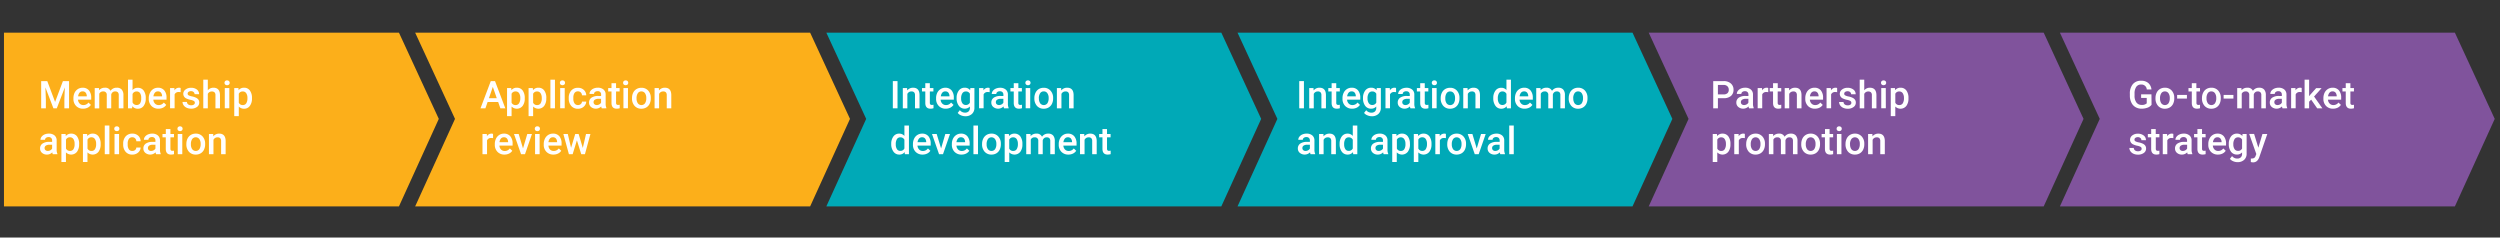 <svg id="Layer_1" data-name="Layer 1" xmlns="http://www.w3.org/2000/svg" viewBox="0 0 1600 152"><rect x="0" y="0" width="1600" height="152" fill="#333333" stroke="none"/><defs><style>.cls-1{fill:#fcaf1a;}.cls-2{fill:#00a9b7;}.cls-3{fill:#80539c;}.cls-4{fill:#fff;}</style></defs><polygon class="cls-1" points="518.49 132.09 265.7 132.09 291.2 76.09 265.7 20.91 518.49 20.91 543.99 76.09 518.49 132.09"/><polygon class="cls-2" points="781.65 132.09 528.86 132.09 554.36 76.09 528.86 20.91 781.65 20.91 807.15 76.09 781.65 132.09"/><polygon class="cls-2" points="1044.81 132.09 792.02 132.09 817.52 76.09 792.02 20.91 1044.81 20.91 1070.31 76.09 1044.81 132.09"/><polygon class="cls-3" points="1307.97 132.09 1055.18 132.09 1080.68 76.09 1055.18 20.91 1307.97 20.91 1333.47 76.09 1307.97 132.09"/><polygon class="cls-3" points="1571.13 132.09 1318.34 132.09 1343.84 76.09 1318.34 20.91 1571.13 20.91 1596.63 76.09 1571.13 132.09"/><polygon class="cls-1" points="255.33 132.09 2.54 132.09 2.54 76.09 2.54 20.91 255.33 20.91 280.83 76.09 255.33 132.09"/><path class="cls-4" d="M30.26,51.91l5,13.34,5-13.34H44.2V69.32h-3V63.58l.3-7.67L36.35,69.32H34.18l-5.13-13.4.3,7.66v5.74h-3V51.91Z"/><path class="cls-4" d="M53.19,69.56a6,6,0,0,1-4.48-1.74A6.33,6.33,0,0,1,47,63.19v-.36a7.85,7.85,0,0,1,.74-3.46A5.73,5.73,0,0,1,49.84,57a5.61,5.61,0,0,1,3-.85,5.11,5.11,0,0,1,4.09,1.69,7.12,7.12,0,0,1,1.44,4.77v1.17H49.92A3.9,3.9,0,0,0,51,66.3a3.21,3.21,0,0,0,2.37.94,3.93,3.93,0,0,0,3.25-1.62l1.56,1.5a5.32,5.32,0,0,1-2.07,1.8A6.61,6.61,0,0,1,53.19,69.56Zm-.35-11.08a2.43,2.43,0,0,0-1.93.83A4.4,4.4,0,0,0,50,61.64h5.54v-.21a3.62,3.62,0,0,0-.78-2.21A2.41,2.41,0,0,0,52.84,58.48Z"/><path class="cls-4" d="M63.36,56.38l.08,1.35a4.67,4.67,0,0,1,3.73-1.59,3.58,3.58,0,0,1,3.55,2,4.61,4.61,0,0,1,4-2,4,4,0,0,1,3.19,1.19A5.27,5.27,0,0,1,79,60.82v8.5H76V60.9a2.55,2.55,0,0,0-.54-1.8,2.31,2.31,0,0,0-1.78-.58,2.4,2.4,0,0,0-1.62.54,2.74,2.74,0,0,0-.87,1.39v8.87H68.33V60.81A2.07,2.07,0,0,0,66,58.52,2.55,2.55,0,0,0,63.53,60v9.37H60.62V56.38Z"/><path class="cls-4" d="M93.28,63a7.72,7.72,0,0,1-1.35,4.79,4.37,4.37,0,0,1-3.7,1.79,4.21,4.21,0,0,1-3.53-1.64l-.15,1.4H81.92V51h2.91v6.67a4.19,4.19,0,0,1,3.38-1.49,4.44,4.44,0,0,1,3.72,1.76,7.9,7.9,0,0,1,1.35,4.91Zm-2.91-.25a5.43,5.43,0,0,0-.74-3.15,2.45,2.45,0,0,0-2.15-1.06,2.69,2.69,0,0,0-2.65,1.65V65.5a2.72,2.72,0,0,0,2.68,1.69,2.46,2.46,0,0,0,2.1-1,5.29,5.29,0,0,0,.76-3.07Z"/><path class="cls-4" d="M101.41,69.56a6,6,0,0,1-4.48-1.74,6.34,6.34,0,0,1-1.72-4.63v-.36A7.72,7.72,0,0,1,96,59.37,5.73,5.73,0,0,1,98.06,57a5.58,5.58,0,0,1,3-.85,5.09,5.09,0,0,1,4.08,1.69,7.12,7.12,0,0,1,1.44,4.77v1.17H98.14a3.9,3.9,0,0,0,1.07,2.53,3.2,3.2,0,0,0,2.36.94,4,4,0,0,0,3.26-1.62l1.56,1.5a5.32,5.32,0,0,1-2.07,1.8A6.61,6.61,0,0,1,101.41,69.56Zm-.35-11.08a2.43,2.43,0,0,0-1.93.83,4.4,4.4,0,0,0-.94,2.33h5.54v-.21a3.62,3.62,0,0,0-.78-2.21A2.43,2.43,0,0,0,101.06,58.48Z"/><path class="cls-4" d="M115.62,59a6.56,6.56,0,0,0-1.18-.1,2.66,2.66,0,0,0-2.69,1.53v8.85h-2.91V56.38h2.77l.08,1.45a3.28,3.28,0,0,1,2.91-1.69,2.73,2.73,0,0,1,1,.17Z"/><path class="cls-4" d="M124.7,65.8a1.3,1.3,0,0,0-.64-1.18,6.8,6.8,0,0,0-2.12-.72,10.89,10.89,0,0,1-2.47-.79,3.3,3.3,0,0,1-2.18-3,3.44,3.44,0,0,1,1.41-2.79,5.59,5.59,0,0,1,3.59-1.13A5.87,5.87,0,0,1,126,57.29a3.65,3.65,0,0,1,1.42,3h-2.9a1.79,1.79,0,0,0-.62-1.39,2.41,2.41,0,0,0-1.65-.56,2.6,2.6,0,0,0-1.56.44,1.41,1.41,0,0,0-.6,1.19,1.17,1.17,0,0,0,.56,1,7.9,7.9,0,0,0,2.27.74,10.53,10.53,0,0,1,2.68.9,3.85,3.85,0,0,1,1.45,1.25,3.2,3.2,0,0,1,.47,1.77,3.35,3.35,0,0,1-1.45,2.82,6.09,6.09,0,0,1-3.79,1.09,6.75,6.75,0,0,1-2.83-.58,4.6,4.6,0,0,1-1.93-1.58,3.68,3.68,0,0,1-.7-2.16h2.82a2,2,0,0,0,.78,1.58,3,3,0,0,0,1.9.56,2.88,2.88,0,0,0,1.75-.44A1.36,1.36,0,0,0,124.7,65.8Z"/><path class="cls-4" d="M133,57.79a4.55,4.55,0,0,1,3.6-1.65c2.76,0,4.15,1.58,4.19,4.73v8.45h-2.9V61a2.53,2.53,0,0,0-.58-1.89,2.37,2.37,0,0,0-1.7-.56A2.79,2.79,0,0,0,133,60.08v9.24h-2.9V51H133Z"/><path class="cls-4" d="M143.69,53a1.57,1.57,0,0,1,.42-1.11,1.62,1.62,0,0,1,1.21-.44,1.64,1.64,0,0,1,1.22.44A1.53,1.53,0,0,1,147,53a1.49,1.49,0,0,1-.43,1.1,1.64,1.64,0,0,1-1.22.43,1.61,1.61,0,0,1-1.21-.43A1.52,1.52,0,0,1,143.69,53Zm3.08,16.3h-2.91V56.38h2.91Z"/><path class="cls-4" d="M161.26,63a7.7,7.7,0,0,1-1.37,4.79,4.36,4.36,0,0,1-3.65,1.79,4.4,4.4,0,0,1-3.41-1.4v6.13h-2.91V56.38h2.68l.12,1.32a4.25,4.25,0,0,1,3.48-1.56,4.39,4.39,0,0,1,3.71,1.77,7.85,7.85,0,0,1,1.35,4.89Zm-2.9-.25a5.35,5.35,0,0,0-.77-3.07,2.5,2.5,0,0,0-2.2-1.14A2.68,2.68,0,0,0,152.83,60v5.74a2.7,2.7,0,0,0,2.58,1.51,2.51,2.51,0,0,0,2.17-1.12A6,6,0,0,0,158.36,62.73Z"/><path class="cls-4" d="M33.79,98.69a4.46,4.46,0,0,1-.34-1.2,4.51,4.51,0,0,1-3.39,1.44,4.57,4.57,0,0,1-3.18-1.11,3.56,3.56,0,0,1-1.23-2.75,3.66,3.66,0,0,1,1.53-3.17,7.45,7.45,0,0,1,4.4-1.11h1.78v-.85a2.26,2.26,0,0,0-.56-1.6,2.22,2.22,0,0,0-1.71-.61,2.58,2.58,0,0,0-1.63.5,1.54,1.54,0,0,0-.63,1.26H25.92a3.23,3.23,0,0,1,.71-2,4.66,4.66,0,0,1,1.92-1.45,6.74,6.74,0,0,1,2.7-.53,5.44,5.44,0,0,1,3.63,1.14,4.05,4.05,0,0,1,1.38,3.21V95.7a6.71,6.71,0,0,0,.49,2.79v.2ZM30.6,96.6a3.32,3.32,0,0,0,1.62-.42,2.86,2.86,0,0,0,1.14-1.12V92.62H31.79a4.3,4.3,0,0,0-2.42.56,1.82,1.82,0,0,0-.82,1.59,1.69,1.69,0,0,0,.56,1.33A2.12,2.12,0,0,0,30.6,96.6Z"/><path class="cls-4" d="M50.63,92.36a7.72,7.72,0,0,1-1.36,4.79,4.74,4.74,0,0,1-7.07.38v6.14H39.3V85.76H42l.12,1.31a4.27,4.27,0,0,1,3.47-1.55,4.44,4.44,0,0,1,3.72,1.76,8,8,0,0,1,1.34,4.9Zm-2.89-.25A5.46,5.46,0,0,0,47,89a2.53,2.53,0,0,0-2.21-1.13,2.68,2.68,0,0,0-2.56,1.47v5.74a2.71,2.71,0,0,0,2.59,1.5A2.5,2.5,0,0,0,47,95.5,5.89,5.89,0,0,0,47.74,92.11Z"/><path class="cls-4" d="M64.41,92.36a7.72,7.72,0,0,1-1.36,4.79,4.74,4.74,0,0,1-7.07.38v6.14h-2.9V85.76h2.68l.12,1.31a4.28,4.28,0,0,1,3.48-1.55,4.43,4.43,0,0,1,3.71,1.76,8,8,0,0,1,1.34,4.9Zm-2.89-.25A5.46,5.46,0,0,0,60.75,89a2.53,2.53,0,0,0-2.21-1.13A2.68,2.68,0,0,0,56,89.37v5.74a2.71,2.71,0,0,0,2.59,1.5,2.52,2.52,0,0,0,2.17-1.11A6,6,0,0,0,61.52,92.11Z"/><path class="cls-4" d="M70,98.69H67.05V80.33H70Z"/><path class="cls-4" d="M73.13,82.4a1.53,1.53,0,0,1,.42-1.11,1.9,1.9,0,0,1,2.43,0,1.5,1.5,0,0,1,.43,1.11A1.47,1.47,0,0,1,76,83.49a1.9,1.9,0,0,1-2.43,0A1.5,1.5,0,0,1,73.13,82.4Zm3.08,16.29H73.3V85.76h2.91Z"/><path class="cls-4" d="M84.68,96.61A2.64,2.64,0,0,0,86.49,96a2.14,2.14,0,0,0,.76-1.57H90a4.26,4.26,0,0,1-.75,2.26,5,5,0,0,1-1.91,1.65,5.69,5.69,0,0,1-2.61.61,5.48,5.48,0,0,1-4.3-1.76,7,7,0,0,1-1.59-4.85V92A6.83,6.83,0,0,1,80.4,87.3a5.47,5.47,0,0,1,4.31-1.78,5.3,5.3,0,0,1,3.76,1.35A4.8,4.8,0,0,1,90,90.4H87.25a2.67,2.67,0,0,0-.75-1.83,2.46,2.46,0,0,0-1.82-.72,2.55,2.55,0,0,0-2.17,1A5.25,5.25,0,0,0,81.73,92v.46a5.29,5.29,0,0,0,.76,3.14A2.56,2.56,0,0,0,84.68,96.61Z"/><path class="cls-4" d="M99.91,98.69a4.53,4.53,0,0,1-.33-1.2,4.9,4.9,0,0,1-6.58.33,3.56,3.56,0,0,1-1.23-2.75,3.64,3.64,0,0,1,1.54-3.17,7.41,7.41,0,0,1,4.39-1.11h1.78v-.85a2.26,2.26,0,0,0-.56-1.6,2.19,2.19,0,0,0-1.71-.61,2.55,2.55,0,0,0-1.62.5A1.52,1.52,0,0,0,95,89.49h-2.9a3.22,3.22,0,0,1,.7-2,4.66,4.66,0,0,1,1.92-1.45,6.75,6.75,0,0,1,2.71-.53A5.43,5.43,0,0,1,101,86.66a4.09,4.09,0,0,1,1.39,3.21V95.7a6.55,6.55,0,0,0,.49,2.79v.2ZM96.72,96.6a3.32,3.32,0,0,0,1.62-.42,2.74,2.74,0,0,0,1.14-1.12V92.62H97.92a4.32,4.32,0,0,0-2.43.56,1.83,1.83,0,0,0-.81,1.59,1.69,1.69,0,0,0,.55,1.33A2.12,2.12,0,0,0,96.72,96.6Z"/><path class="cls-4" d="M109.07,82.62v3.14h2.28v2.15h-2.28v7.22a1.63,1.63,0,0,0,.29,1.07,1.38,1.38,0,0,0,1,.33,4.42,4.42,0,0,0,1-.12v2.25a7.27,7.27,0,0,1-1.91.27q-3.35,0-3.35-3.69V87.91H104V85.76h2.12V82.62Z"/><path class="cls-4" d="M113.58,82.4a1.53,1.53,0,0,1,.42-1.11,1.9,1.9,0,0,1,2.43,0,1.5,1.5,0,0,1,.43,1.11,1.47,1.47,0,0,1-.43,1.09,1.9,1.9,0,0,1-2.43,0A1.5,1.5,0,0,1,113.58,82.4Zm3.08,16.29h-2.91V85.76h2.91Z"/><path class="cls-4" d="M119.28,92.11a7.68,7.68,0,0,1,.75-3.43,5.54,5.54,0,0,1,2.12-2.34,5.9,5.9,0,0,1,3.13-.82,5.64,5.64,0,0,1,4.25,1.69,6.66,6.66,0,0,1,1.76,4.47v.68a7.73,7.73,0,0,1-.73,3.42,5.42,5.42,0,0,1-2.11,2.33,6,6,0,0,1-3.16.82,5.64,5.64,0,0,1-4.38-1.82,7,7,0,0,1-1.64-4.86Zm2.9.25a5.19,5.19,0,0,0,.83,3.12,2.88,2.88,0,0,0,4.58,0,5.75,5.75,0,0,0,.82-3.36,5.15,5.15,0,0,0-.84-3.11A2.84,2.84,0,0,0,123,89,5.63,5.63,0,0,0,122.18,92.36Z"/><path class="cls-4" d="M136.45,85.76l.09,1.49a4.65,4.65,0,0,1,3.76-1.73q4,0,4.11,4.63v8.54h-2.9V90.31a2.69,2.69,0,0,0-.53-1.82,2.27,2.27,0,0,0-1.74-.59,2.8,2.8,0,0,0-2.62,1.59v9.2h-2.9V85.76Z"/><path class="cls-4" d="M318.82,65.26h-6.74l-1.41,4.06h-3.15l6.58-17.41h2.71l6.59,17.41h-3.16Zm-5.89-2.43h5l-2.52-7.22Z"/><path class="cls-4" d="M335.84,63a7.7,7.7,0,0,1-1.36,4.79,4.74,4.74,0,0,1-7.07.39v6.13h-2.9V56.38h2.68l.12,1.32a4.25,4.25,0,0,1,3.47-1.56,4.42,4.42,0,0,1,3.72,1.77,7.92,7.92,0,0,1,1.34,4.89ZM333,62.73a5.43,5.43,0,0,0-.77-3.07A2.51,2.51,0,0,0,330,58.52,2.68,2.68,0,0,0,327.41,60v5.74A2.72,2.72,0,0,0,330,67.24a2.53,2.53,0,0,0,2.17-1.12A6,6,0,0,0,333,62.73Z"/><path class="cls-4" d="M349.62,63a7.7,7.7,0,0,1-1.36,4.79,4.72,4.72,0,0,1-7.06.39v6.13h-2.91V56.38H341l.12,1.32a4.25,4.25,0,0,1,3.48-1.56,4.41,4.41,0,0,1,3.71,1.77,7.92,7.92,0,0,1,1.34,4.89Zm-2.89-.25a5.43,5.43,0,0,0-.77-3.07,2.51,2.51,0,0,0-2.21-1.14A2.66,2.66,0,0,0,341.2,60v5.74a2.69,2.69,0,0,0,2.58,1.51A2.53,2.53,0,0,0,346,66.12,6,6,0,0,0,346.73,62.73Z"/><path class="cls-4" d="M355.17,69.32h-2.91V51h2.91Z"/><path class="cls-4" d="M358.34,53a1.57,1.57,0,0,1,.42-1.11,1.9,1.9,0,0,1,2.43,0,1.53,1.53,0,0,1,.43,1.11,1.49,1.49,0,0,1-.43,1.1,1.93,1.93,0,0,1-2.43,0A1.52,1.52,0,0,1,358.34,53Zm3.08,16.3h-2.9V56.38h2.9Z"/><path class="cls-4" d="M369.89,67.24a2.6,2.6,0,0,0,1.81-.64,2.13,2.13,0,0,0,.76-1.56h2.74a4.26,4.26,0,0,1-.75,2.25A5,5,0,0,1,372.54,69a5.82,5.82,0,0,1-2.61.61,5.51,5.51,0,0,1-4.3-1.76A7,7,0,0,1,364,63v-.3a6.81,6.81,0,0,1,1.58-4.73,5.46,5.46,0,0,1,4.3-1.78,5.3,5.3,0,0,1,3.76,1.35A4.81,4.81,0,0,1,375.2,61h-2.74a2.67,2.67,0,0,0-.75-1.83,2.45,2.45,0,0,0-1.82-.71,2.55,2.55,0,0,0-2.17,1,5.21,5.21,0,0,0-.78,3.1v.47a5.25,5.25,0,0,0,.76,3.13A2.56,2.56,0,0,0,369.89,67.24Z"/><path class="cls-4" d="M385.12,69.32a4.62,4.62,0,0,1-.33-1.21,4.88,4.88,0,0,1-6.58.33A3.54,3.54,0,0,1,377,65.7a3.7,3.7,0,0,1,1.54-3.18,7.42,7.42,0,0,1,4.39-1.1h1.78v-.85a2,2,0,0,0-2.27-2.21,2.54,2.54,0,0,0-1.62.49,1.52,1.52,0,0,0-.64,1.26h-2.9a3.22,3.22,0,0,1,.7-2,4.75,4.75,0,0,1,1.92-1.45,6.75,6.75,0,0,1,2.71-.53,5.44,5.44,0,0,1,3.62,1.15,4.09,4.09,0,0,1,1.39,3.21v5.83a6.54,6.54,0,0,0,.49,2.78v.21Zm-3.19-2.09a3.29,3.29,0,0,0,1.62-.42,2.76,2.76,0,0,0,1.14-1.13V63.24h-1.56a4.23,4.23,0,0,0-2.43.57,1.81,1.81,0,0,0-.81,1.59,1.7,1.7,0,0,0,.55,1.33A2.16,2.16,0,0,0,381.93,67.23Z"/><path class="cls-4" d="M394.28,53.24v3.14h2.28v2.16h-2.28v7.21a1.59,1.59,0,0,0,.29,1.07,1.38,1.38,0,0,0,1.05.33,4.42,4.42,0,0,0,1-.12v2.25a7.3,7.3,0,0,1-1.91.28c-2.23,0-3.35-1.24-3.35-3.7V58.54h-2.12V56.38h2.12V53.24Z"/><path class="cls-4" d="M398.79,53a1.57,1.57,0,0,1,.42-1.11,1.9,1.9,0,0,1,2.43,0,1.53,1.53,0,0,1,.43,1.11,1.49,1.49,0,0,1-.43,1.1,1.93,1.93,0,0,1-2.43,0A1.52,1.52,0,0,1,398.79,53Zm3.08,16.3H399V56.38h2.91Z"/><path class="cls-4" d="M404.49,62.73a7.61,7.61,0,0,1,.75-3.42A5.51,5.51,0,0,1,407.36,57a6,6,0,0,1,3.13-.82,5.68,5.68,0,0,1,4.25,1.69,6.66,6.66,0,0,1,1.76,4.47V63a7.67,7.67,0,0,1-.73,3.42,5.42,5.42,0,0,1-2.11,2.33,6,6,0,0,1-3.16.83,5.61,5.61,0,0,1-4.38-1.83,7,7,0,0,1-1.64-4.86Zm2.9.25a5.24,5.24,0,0,0,.83,3.13,2.87,2.87,0,0,0,4.58,0,5.73,5.73,0,0,0,.82-3.36,5.17,5.17,0,0,0-.84-3.11,2.71,2.71,0,0,0-2.29-1.14,2.67,2.67,0,0,0-2.26,1.12A5.65,5.65,0,0,0,407.39,63Z"/><path class="cls-4" d="M421.66,56.38l.09,1.5a4.63,4.63,0,0,1,3.76-1.74c2.7,0,4.07,1.55,4.11,4.63v8.55h-2.9V60.94a2.72,2.72,0,0,0-.53-1.83,2.27,2.27,0,0,0-1.74-.59,2.81,2.81,0,0,0-2.62,1.59v9.21h-2.9V56.38Z"/><path class="cls-4" d="M315.57,88.41a7.66,7.66,0,0,0-1.19-.09,2.65,2.65,0,0,0-2.68,1.53v8.84h-2.91V85.76h2.77l.08,1.45a3.26,3.26,0,0,1,2.91-1.69,2.73,2.73,0,0,1,1,.17Z"/><path class="cls-4" d="M322.87,98.93a6,6,0,0,1-4.47-1.74,6.28,6.28,0,0,1-1.72-4.63V92.2a7.75,7.75,0,0,1,.75-3.46,5.74,5.74,0,0,1,2.09-2.37,5.55,5.55,0,0,1,3-.85,5.06,5.06,0,0,1,4.08,1.69A7.12,7.12,0,0,1,328.06,92v1.17h-8.45a3.88,3.88,0,0,0,1.07,2.53,3.2,3.2,0,0,0,2.36.93A3.92,3.92,0,0,0,326.29,95l1.57,1.49a5.13,5.13,0,0,1-2.08,1.8A6.42,6.42,0,0,1,322.87,98.93Zm-.34-11.08a2.46,2.46,0,0,0-1.94.84,4.28,4.28,0,0,0-.93,2.33h5.53V90.8a3.47,3.47,0,0,0-.78-2.2A2.4,2.4,0,0,0,322.53,87.85Z"/><path class="cls-4" d="M334.72,95l2.74-9.25h3L336,98.69h-2.52l-4.52-12.93h3Z"/><path class="cls-4" d="M342.27,82.4a1.5,1.5,0,0,1,.43-1.11,1.56,1.56,0,0,1,1.21-.44,1.6,1.6,0,0,1,1.22.44,1.5,1.5,0,0,1,.43,1.11,1.47,1.47,0,0,1-.43,1.09,1.6,1.6,0,0,1-1.22.44,1.56,1.56,0,0,1-1.21-.44A1.47,1.47,0,0,1,342.27,82.4Zm3.09,16.29h-2.91V85.76h2.91Z"/><path class="cls-4" d="M354.21,98.93a6,6,0,0,1-4.47-1.74A6.28,6.28,0,0,1,348,92.56V92.2a7.75,7.75,0,0,1,.75-3.46,5.76,5.76,0,0,1,2.1-2.37,5.5,5.5,0,0,1,3-.85A5.06,5.06,0,0,1,358,87.21,7.12,7.12,0,0,1,359.4,92v1.17H351A3.88,3.88,0,0,0,352,95.68a3.22,3.22,0,0,0,2.36.93A3.92,3.92,0,0,0,357.63,95l1.57,1.49a5.13,5.13,0,0,1-2.08,1.8A6.42,6.42,0,0,1,354.21,98.93Zm-.34-11.08a2.44,2.44,0,0,0-1.93.84A4.29,4.29,0,0,0,351,91h5.53V90.8a3.47,3.47,0,0,0-.78-2.2A2.4,2.4,0,0,0,353.87,87.85Z"/><path class="cls-4" d="M373,94.69l2.05-8.93h2.83l-3.52,12.93H372l-2.78-8.88-2.72,8.88H364.1l-3.54-12.93h2.83l2.09,8.83,2.66-8.83h2.19Z"/><path class="cls-4" d="M574.41,69.32h-3V51.91h3Z"/><path class="cls-4" d="M580.54,56.38l.08,1.5a4.66,4.66,0,0,1,3.77-1.74c2.69,0,4.06,1.55,4.11,4.63v8.55h-2.9V60.94a2.72,2.72,0,0,0-.53-1.83,2.27,2.27,0,0,0-1.74-.59,2.79,2.79,0,0,0-2.62,1.59v9.21H577.8V56.38Z"/><path class="cls-4" d="M595.1,53.24v3.14h2.28v2.16H595.1v7.21a1.59,1.59,0,0,0,.29,1.07,1.38,1.38,0,0,0,1.05.33,4.42,4.42,0,0,0,1-.12v2.25a7.24,7.24,0,0,1-1.91.28c-2.23,0-3.34-1.24-3.34-3.7V58.54h-2.13V56.38h2.13V53.24Z"/><path class="cls-4" d="M605.3,69.56a6,6,0,0,1-4.48-1.74,6.34,6.34,0,0,1-1.72-4.63v-.36a7.72,7.72,0,0,1,.75-3.46A5.73,5.73,0,0,1,602,57a5.58,5.58,0,0,1,3-.85A5.09,5.09,0,0,1,609,57.83a7.12,7.12,0,0,1,1.44,4.77v1.17H602a3.9,3.9,0,0,0,1.07,2.53,3.2,3.2,0,0,0,2.36.94,3.92,3.92,0,0,0,3.25-1.62l1.57,1.5a5.32,5.32,0,0,1-2.07,1.8A6.61,6.61,0,0,1,605.3,69.56ZM605,58.48a2.43,2.43,0,0,0-1.93.83,4.4,4.4,0,0,0-.94,2.33h5.54v-.21a3.62,3.62,0,0,0-.78-2.21A2.43,2.43,0,0,0,605,58.48Z"/><path class="cls-4" d="M612.23,62.75a7.54,7.54,0,0,1,1.42-4.81,4.52,4.52,0,0,1,3.75-1.8,4.25,4.25,0,0,1,3.48,1.55l.13-1.31h2.62V68.92a5.23,5.23,0,0,1-1.58,4,6,6,0,0,1-4.27,1.47,6.94,6.94,0,0,1-2.78-.59,5,5,0,0,1-2.07-1.55l1.38-1.75a4.15,4.15,0,0,0,3.3,1.59,3.22,3.22,0,0,0,2.28-.78,3,3,0,0,0,.84-2.3v-.87a4.29,4.29,0,0,1-3.35,1.4,4.55,4.55,0,0,1-3.71-1.81A7.81,7.81,0,0,1,612.23,62.75Zm2.89.26a5.19,5.19,0,0,0,.8,3.06,2.54,2.54,0,0,0,2.2,1.12,2.8,2.8,0,0,0,2.61-1.51V60a2.75,2.75,0,0,0-2.58-1.47,2.56,2.56,0,0,0-2.23,1.14A5.83,5.83,0,0,0,615.12,63Z"/><path class="cls-4" d="M633.39,59a6.67,6.67,0,0,0-1.19-.1,2.67,2.67,0,0,0-2.69,1.53v8.85h-2.9V56.38h2.77l.07,1.45a3.29,3.29,0,0,1,2.92-1.69,2.77,2.77,0,0,1,1,.17Z"/><path class="cls-4" d="M642.59,69.32a4.26,4.26,0,0,1-.33-1.21,4.88,4.88,0,0,1-6.58.33,3.54,3.54,0,0,1-1.23-2.74A3.67,3.67,0,0,1,636,62.52a7.39,7.39,0,0,1,4.39-1.1h1.78v-.85A2.29,2.29,0,0,0,641.6,59a2.25,2.25,0,0,0-1.71-.6,2.59,2.59,0,0,0-1.63.49,1.54,1.54,0,0,0-.63,1.26h-2.9a3.22,3.22,0,0,1,.7-2,4.75,4.75,0,0,1,1.92-1.45,6.75,6.75,0,0,1,2.71-.53,5.44,5.44,0,0,1,3.62,1.15,4.05,4.05,0,0,1,1.38,3.21v5.83a6.69,6.69,0,0,0,.49,2.78v.21Zm-3.19-2.09a3.32,3.32,0,0,0,1.62-.42,2.88,2.88,0,0,0,1.14-1.13V63.24h-1.57a4.22,4.22,0,0,0-2.42.57,1.82,1.82,0,0,0-.82,1.59,1.71,1.71,0,0,0,.56,1.33A2.16,2.16,0,0,0,639.4,67.23Z"/><path class="cls-4" d="M651.75,53.24v3.14H654v2.16h-2.28v7.21a1.54,1.54,0,0,0,.29,1.07,1.35,1.35,0,0,0,1.05.33,4.42,4.42,0,0,0,1-.12v2.25a7.3,7.3,0,0,1-1.91.28c-2.23,0-3.35-1.24-3.35-3.7V58.54h-2.13V56.38h2.13V53.24Z"/><path class="cls-4" d="M656.25,53a1.53,1.53,0,0,1,.43-1.11,1.6,1.6,0,0,1,1.21-.44,1.64,1.64,0,0,1,1.22.44,1.53,1.53,0,0,1,.43,1.11,1.49,1.49,0,0,1-.43,1.1,1.64,1.64,0,0,1-1.22.43,1.6,1.6,0,0,1-1.21-.43A1.49,1.49,0,0,1,656.25,53Zm3.09,16.3h-2.91V56.38h2.91Z"/><path class="cls-4" d="M662,62.73a7.61,7.61,0,0,1,.76-3.42A5.55,5.55,0,0,1,664.82,57a6,6,0,0,1,3.14-.82,5.64,5.64,0,0,1,4.24,1.69A6.62,6.62,0,0,1,674,62.3V63a7.68,7.68,0,0,1-.74,3.42,5.46,5.46,0,0,1-2.1,2.33,6,6,0,0,1-3.16.83,5.58,5.58,0,0,1-4.38-1.83A7,7,0,0,1,662,62.87Zm2.91.25a5.24,5.24,0,0,0,.82,3.13,2.88,2.88,0,0,0,4.59,0,5.8,5.8,0,0,0,.82-3.36,5.1,5.1,0,0,0-.85-3.11A2.68,2.68,0,0,0,668,58.48a2.66,2.66,0,0,0-2.26,1.12A5.65,5.65,0,0,0,664.86,63Z"/><path class="cls-4" d="M679.13,56.38l.08,1.5A4.66,4.66,0,0,1,683,56.14c2.69,0,4.06,1.55,4.11,4.63v8.55h-2.9V60.94a2.72,2.72,0,0,0-.53-1.83,2.27,2.27,0,0,0-1.74-.59,2.8,2.8,0,0,0-2.62,1.59v9.21h-2.91V56.38Z"/><path class="cls-4" d="M570.39,92.13a7.67,7.67,0,0,1,1.39-4.8,4.43,4.43,0,0,1,3.72-1.81A4.2,4.2,0,0,1,578.82,87V80.33h2.9V98.69h-2.63L579,97.35a4.27,4.27,0,0,1-3.48,1.58,4.4,4.4,0,0,1-3.67-1.83A7.93,7.93,0,0,1,570.39,92.13Zm2.91.25a5.35,5.35,0,0,0,.76,3.08,2.44,2.44,0,0,0,2.15,1.11A2.75,2.75,0,0,0,578.82,95V89.45a2.7,2.7,0,0,0-2.58-1.55A2.48,2.48,0,0,0,574.06,89,6,6,0,0,0,573.3,92.38Z"/><path class="cls-4" d="M590.45,98.93A6,6,0,0,1,586,97.19a6.31,6.31,0,0,1-1.71-4.63V92.2a7.75,7.75,0,0,1,.75-3.46,5.67,5.67,0,0,1,2.09-2.37,5.53,5.53,0,0,1,3-.85,5.06,5.06,0,0,1,4.08,1.69A7.12,7.12,0,0,1,595.64,92v1.17h-8.45a3.83,3.83,0,0,0,1.07,2.53,3.2,3.2,0,0,0,2.36.93A3.92,3.92,0,0,0,593.87,95l1.57,1.49a5.13,5.13,0,0,1-2.08,1.8A6.42,6.42,0,0,1,590.45,98.93Zm-.35-11.08a2.45,2.45,0,0,0-1.93.84,4.36,4.36,0,0,0-.94,2.33h5.54V90.8a3.47,3.47,0,0,0-.78-2.2A2.41,2.41,0,0,0,590.1,87.85Z"/><path class="cls-4" d="M602.3,95,605,85.76h3l-4.48,12.93H601l-4.52-12.93h3Z"/><path class="cls-4" d="M615.38,98.93a6,6,0,0,1-4.47-1.74,6.32,6.32,0,0,1-1.72-4.63V92.2a7.75,7.75,0,0,1,.75-3.46,5.76,5.76,0,0,1,2.1-2.37,5.5,5.5,0,0,1,3-.85,5.06,5.06,0,0,1,4.08,1.69A7.12,7.12,0,0,1,620.57,92v1.17h-8.45a3.93,3.93,0,0,0,1.07,2.53,3.22,3.22,0,0,0,2.36.93A3.91,3.91,0,0,0,618.8,95l1.57,1.49a5.16,5.16,0,0,1-2.07,1.8A6.49,6.49,0,0,1,615.38,98.93ZM615,87.85a2.44,2.44,0,0,0-1.93.84,4.36,4.36,0,0,0-.94,2.33h5.53V90.8a3.52,3.52,0,0,0-.77-2.2A2.44,2.44,0,0,0,615,87.85Z"/><path class="cls-4" d="M625.92,98.69H623V80.33h2.91Z"/><path class="cls-4" d="M628.53,92.11a7.55,7.55,0,0,1,.76-3.43,5.52,5.52,0,0,1,2.11-2.34,5.92,5.92,0,0,1,3.13-.82,5.61,5.61,0,0,1,4.25,1.69,6.62,6.62,0,0,1,1.77,4.47v.68a7.74,7.74,0,0,1-.74,3.42,5.46,5.46,0,0,1-2.1,2.33,6,6,0,0,1-3.16.82,5.61,5.61,0,0,1-4.38-1.82,7,7,0,0,1-1.65-4.86Zm2.91.25a5.19,5.19,0,0,0,.82,3.12,2.89,2.89,0,0,0,4.59,0,5.82,5.82,0,0,0,.82-3.36,5.15,5.15,0,0,0-.85-3.11,2.84,2.84,0,0,0-4.55,0A5.71,5.71,0,0,0,631.44,92.36Z"/><path class="cls-4" d="M654.34,92.36A7.72,7.72,0,0,1,653,97.15a4.74,4.74,0,0,1-7.07.38v6.14H643V85.76h2.68l.12,1.31a4.27,4.27,0,0,1,3.47-1.55A4.44,4.44,0,0,1,653,87.28a8,8,0,0,1,1.34,4.9Zm-2.89-.25a5.46,5.46,0,0,0-.77-3.08,2.53,2.53,0,0,0-2.21-1.13,2.68,2.68,0,0,0-2.56,1.47v5.74a2.71,2.71,0,0,0,2.59,1.5,2.52,2.52,0,0,0,2.17-1.11A6,6,0,0,0,651.45,92.11Z"/><path class="cls-4" d="M659.53,85.76l.08,1.35a4.65,4.65,0,0,1,3.73-1.59,3.58,3.58,0,0,1,3.55,2,4.59,4.59,0,0,1,4-2A4,4,0,0,1,674,86.7a5.18,5.18,0,0,1,1.07,3.49v8.5h-2.9V90.28a2.59,2.59,0,0,0-.54-1.81,2.36,2.36,0,0,0-1.78-.57,2.45,2.45,0,0,0-1.62.53,2.85,2.85,0,0,0-.88,1.39l0,8.87H664.5V90.18a2.07,2.07,0,0,0-2.33-2.28,2.54,2.54,0,0,0-2.47,1.42v9.37h-2.91V85.76Z"/><path class="cls-4" d="M683.79,98.93a6,6,0,0,1-4.47-1.74,6.28,6.28,0,0,1-1.72-4.63V92.2a7.75,7.75,0,0,1,.75-3.46,5.76,5.76,0,0,1,2.1-2.37,5.5,5.5,0,0,1,3-.85,5.06,5.06,0,0,1,4.08,1.69A7.12,7.12,0,0,1,689,92v1.17h-8.45a3.88,3.88,0,0,0,1.07,2.53,3.2,3.2,0,0,0,2.36.93A3.92,3.92,0,0,0,687.21,95l1.57,1.49a5.13,5.13,0,0,1-2.08,1.8A6.42,6.42,0,0,1,683.79,98.93Zm-.34-11.08a2.44,2.44,0,0,0-1.93.84,4.29,4.29,0,0,0-.94,2.33h5.53V90.8a3.47,3.47,0,0,0-.78-2.2A2.4,2.4,0,0,0,683.45,87.85Z"/><path class="cls-4" d="M693.93,85.76l.08,1.49a4.67,4.67,0,0,1,3.77-1.73q4,0,4.11,4.63v8.54H699V90.31a2.64,2.64,0,0,0-.53-1.82,2.24,2.24,0,0,0-1.74-.59,2.79,2.79,0,0,0-2.61,1.59v9.2h-2.91V85.76Z"/><path class="cls-4" d="M708.49,82.62v3.14h2.28v2.15h-2.28v7.22a1.63,1.63,0,0,0,.29,1.07,1.36,1.36,0,0,0,1.05.33,4.42,4.42,0,0,0,1-.12v2.25a7.27,7.27,0,0,1-1.91.27q-3.34,0-3.35-3.69V87.91h-2.12V85.76h2.12V82.62Z"/><path class="cls-4" d="M834.51,69.32h-3V51.91h3Z"/><path class="cls-4" d="M840.64,56.38l.09,1.5a4.63,4.63,0,0,1,3.76-1.74c2.69,0,4.06,1.55,4.11,4.63v8.55h-2.9V60.94a2.72,2.72,0,0,0-.53-1.83,2.27,2.27,0,0,0-1.74-.59,2.79,2.79,0,0,0-2.62,1.59v9.21H837.9V56.38Z"/><path class="cls-4" d="M855.2,53.24v3.14h2.28v2.16H855.2v7.21a1.59,1.59,0,0,0,.29,1.07,1.38,1.38,0,0,0,1,.33,4.42,4.42,0,0,0,1-.12v2.25a7.24,7.24,0,0,1-1.91.28c-2.23,0-3.34-1.24-3.34-3.7V58.54h-2.13V56.38h2.13V53.24Z"/><path class="cls-4" d="M865.4,69.56a6,6,0,0,1-4.48-1.74,6.34,6.34,0,0,1-1.72-4.63v-.36a7.72,7.72,0,0,1,.75-3.46,5.73,5.73,0,0,1,2.1-2.38,5.58,5.58,0,0,1,3-.85,5.09,5.09,0,0,1,4.08,1.69,7.12,7.12,0,0,1,1.44,4.77v1.17h-8.45a3.9,3.9,0,0,0,1.07,2.53,3.19,3.19,0,0,0,2.36.94,3.92,3.92,0,0,0,3.25-1.62l1.57,1.5a5.32,5.32,0,0,1-2.07,1.8A6.61,6.61,0,0,1,865.4,69.56Zm-.35-11.08a2.43,2.43,0,0,0-1.93.83,4.4,4.4,0,0,0-.94,2.33h5.53v-.21a3.56,3.56,0,0,0-.77-2.21A2.43,2.43,0,0,0,865.05,58.48Z"/><path class="cls-4" d="M872.33,62.75a7.54,7.54,0,0,1,1.42-4.81,4.52,4.52,0,0,1,3.75-1.8A4.25,4.25,0,0,1,881,57.69l.13-1.31h2.62V68.92a5.23,5.23,0,0,1-1.58,4,6,6,0,0,1-4.27,1.47,6.94,6.94,0,0,1-2.78-.59A5,5,0,0,1,873,72.27l1.38-1.75a4.15,4.15,0,0,0,3.3,1.59,3.22,3.22,0,0,0,2.28-.78,3,3,0,0,0,.84-2.3v-.87a4.29,4.29,0,0,1-3.35,1.4,4.55,4.55,0,0,1-3.71-1.81A7.81,7.81,0,0,1,872.33,62.75Zm2.89.26a5.19,5.19,0,0,0,.8,3.06,2.54,2.54,0,0,0,2.2,1.12,2.8,2.8,0,0,0,2.61-1.51V60a2.75,2.75,0,0,0-2.58-1.47A2.56,2.56,0,0,0,876,59.66,5.83,5.83,0,0,0,875.22,63Z"/><path class="cls-4" d="M893.49,59a6.67,6.67,0,0,0-1.19-.1,2.67,2.67,0,0,0-2.69,1.53v8.85h-2.9V56.38h2.77l.07,1.45a3.29,3.29,0,0,1,2.92-1.69,2.77,2.77,0,0,1,1,.17Z"/><path class="cls-4" d="M902.69,69.32a4.26,4.26,0,0,1-.33-1.21,4.88,4.88,0,0,1-6.58.33,3.54,3.54,0,0,1-1.23-2.74,3.67,3.67,0,0,1,1.54-3.18,7.39,7.39,0,0,1,4.39-1.1h1.78v-.85A2.29,2.29,0,0,0,901.7,59a2.25,2.25,0,0,0-1.71-.6,2.59,2.59,0,0,0-1.63.49,1.54,1.54,0,0,0-.63,1.26h-2.9a3.22,3.22,0,0,1,.7-2,4.75,4.75,0,0,1,1.92-1.45,6.75,6.75,0,0,1,2.71-.53,5.44,5.44,0,0,1,3.62,1.15,4.09,4.09,0,0,1,1.39,3.21v5.83a6.54,6.54,0,0,0,.49,2.78v.21Zm-3.19-2.09a3.32,3.32,0,0,0,1.62-.42,2.88,2.88,0,0,0,1.14-1.13V63.24h-1.57a4.22,4.22,0,0,0-2.42.57,1.81,1.81,0,0,0-.81,1.59,1.7,1.7,0,0,0,.55,1.33A2.16,2.16,0,0,0,899.5,67.23Z"/><path class="cls-4" d="M911.85,53.24v3.14h2.28v2.16h-2.28v7.21a1.54,1.54,0,0,0,.29,1.07,1.35,1.35,0,0,0,1.05.33,4.42,4.42,0,0,0,1-.12v2.25a7.3,7.3,0,0,1-1.91.28c-2.23,0-3.35-1.24-3.35-3.7V58.54h-2.13V56.38h2.13V53.24Z"/><path class="cls-4" d="M916.35,53a1.53,1.53,0,0,1,.43-1.11,1.6,1.6,0,0,1,1.21-.44,1.64,1.64,0,0,1,1.22.44,1.53,1.53,0,0,1,.43,1.11,1.49,1.49,0,0,1-.43,1.1,1.64,1.64,0,0,1-1.22.43,1.6,1.6,0,0,1-1.21-.43A1.49,1.49,0,0,1,916.35,53Zm3.09,16.3h-2.91V56.38h2.91Z"/><path class="cls-4" d="M922.05,62.73a7.61,7.61,0,0,1,.76-3.42A5.49,5.49,0,0,1,924.92,57a6,6,0,0,1,3.13-.82,5.65,5.65,0,0,1,4.25,1.69,6.62,6.62,0,0,1,1.77,4.47V63a7.68,7.68,0,0,1-.74,3.42,5.46,5.46,0,0,1-2.1,2.33,6,6,0,0,1-3.16.83,5.58,5.58,0,0,1-4.38-1.83,7,7,0,0,1-1.65-4.86ZM925,63a5.24,5.24,0,0,0,.82,3.13,2.88,2.88,0,0,0,4.59,0,5.8,5.8,0,0,0,.82-3.36,5.1,5.1,0,0,0-.85-3.11,2.69,2.69,0,0,0-2.29-1.14,2.65,2.65,0,0,0-2.25,1.12A5.65,5.65,0,0,0,925,63Z"/><path class="cls-4" d="M939.23,56.38l.09,1.5a4.63,4.63,0,0,1,3.76-1.74c2.69,0,4.06,1.55,4.11,4.63v8.55h-2.9V60.94a2.72,2.72,0,0,0-.53-1.83,2.27,2.27,0,0,0-1.74-.59,2.79,2.79,0,0,0-2.62,1.59v9.21h-2.91V56.38Z"/><path class="cls-4" d="M955.7,62.75A7.62,7.62,0,0,1,957.09,58a4.43,4.43,0,0,1,3.72-1.82,4.22,4.22,0,0,1,3.32,1.44V51H967V69.32H964.4L964.26,68a4.29,4.29,0,0,1-3.48,1.58,4.4,4.4,0,0,1-3.67-1.83A8,8,0,0,1,955.7,62.75Zm2.91.26a5.32,5.32,0,0,0,.76,3.07,2.44,2.44,0,0,0,2.15,1.11,2.75,2.75,0,0,0,2.61-1.59V60.08a2.71,2.71,0,0,0-2.58-1.56,2.5,2.5,0,0,0-2.18,1.12A6,6,0,0,0,958.61,63Z"/><path class="cls-4" d="M975.76,69.56a6,6,0,0,1-4.48-1.74,6.33,6.33,0,0,1-1.71-4.63v-.36a7.85,7.85,0,0,1,.74-3.46,5.73,5.73,0,0,1,2.1-2.38,5.61,5.61,0,0,1,3-.85,5.09,5.09,0,0,1,4.09,1.69A7.12,7.12,0,0,1,981,62.6v1.17H972.5a3.81,3.81,0,0,0,1.07,2.53,3.17,3.17,0,0,0,2.36.94,3.93,3.93,0,0,0,3.25-1.62l1.56,1.5a5.25,5.25,0,0,1-2.07,1.8A6.61,6.61,0,0,1,975.76,69.56Zm-.35-11.08a2.44,2.44,0,0,0-1.93.83,4.4,4.4,0,0,0-.94,2.33h5.54v-.21a3.62,3.62,0,0,0-.78-2.21A2.41,2.41,0,0,0,975.41,58.48Z"/><path class="cls-4" d="M985.93,56.38l.08,1.35a4.67,4.67,0,0,1,3.73-1.59,3.58,3.58,0,0,1,3.55,2,4.61,4.61,0,0,1,4-2,4,4,0,0,1,3.19,1.19,5.21,5.21,0,0,1,1.07,3.49v8.5h-2.91V60.9a2.6,2.6,0,0,0-.53-1.8,2.35,2.35,0,0,0-1.79-.58,2.4,2.4,0,0,0-1.62.54,2.74,2.74,0,0,0-.87,1.39v8.87H990.9V60.81a2.07,2.07,0,0,0-2.33-2.29A2.55,2.55,0,0,0,986.1,60v9.37h-2.91V56.38Z"/><path class="cls-4" d="M1004,62.73a7.61,7.61,0,0,1,.75-3.42,5.51,5.51,0,0,1,2.12-2.35,6,6,0,0,1,3.13-.82,5.68,5.68,0,0,1,4.25,1.69A6.66,6.66,0,0,1,1016,62.3V63a7.67,7.67,0,0,1-.73,3.42,5.42,5.42,0,0,1-2.11,2.33,6,6,0,0,1-3.16.83,5.61,5.61,0,0,1-4.38-1.83,6.94,6.94,0,0,1-1.64-4.86Zm2.9.25a5.24,5.24,0,0,0,.83,3.13,2.87,2.87,0,0,0,4.58,0,5.73,5.73,0,0,0,.82-3.36,5.17,5.17,0,0,0-.84-3.11,2.71,2.71,0,0,0-2.29-1.14,2.67,2.67,0,0,0-2.26,1.12A5.65,5.65,0,0,0,1006.86,63Z"/><path class="cls-4" d="M838.76,98.69a5,5,0,0,1-.33-1.2,4.89,4.89,0,0,1-6.57.33,3.57,3.57,0,0,1-1.24-2.75,3.67,3.67,0,0,1,1.54-3.17,7.41,7.41,0,0,1,4.39-1.11h1.78v-.85a2.22,2.22,0,0,0-.56-1.6,2.19,2.19,0,0,0-1.71-.61,2.55,2.55,0,0,0-1.62.5,1.55,1.55,0,0,0-.64,1.26h-2.9a3.22,3.22,0,0,1,.7-2,4.73,4.73,0,0,1,1.92-1.45,6.75,6.75,0,0,1,2.71-.53,5.43,5.43,0,0,1,3.62,1.14,4.09,4.09,0,0,1,1.39,3.21V95.7a6.55,6.55,0,0,0,.49,2.79v.2Zm-3.19-2.09a3.26,3.26,0,0,0,1.62-.42,2.74,2.74,0,0,0,1.14-1.12V92.62h-1.56a4.32,4.32,0,0,0-2.43.56,1.83,1.83,0,0,0-.81,1.59,1.69,1.69,0,0,0,.55,1.33A2.13,2.13,0,0,0,835.57,96.6Z"/><path class="cls-4" d="M847,85.76l.08,1.49a4.67,4.67,0,0,1,3.77-1.73q4,0,4.11,4.63v8.54H852V90.31a2.64,2.64,0,0,0-.53-1.82,2.24,2.24,0,0,0-1.74-.59,2.81,2.81,0,0,0-2.62,1.59v9.2h-2.9V85.76Z"/><path class="cls-4" d="M857.35,92.13a7.67,7.67,0,0,1,1.39-4.8,4.43,4.43,0,0,1,3.72-1.81A4.22,4.22,0,0,1,865.78,87V80.33h2.9V98.69h-2.63l-.14-1.34a4.27,4.27,0,0,1-3.48,1.58,4.4,4.4,0,0,1-3.67-1.83A7.93,7.93,0,0,1,857.35,92.13Zm2.91.25a5.35,5.35,0,0,0,.76,3.08,2.44,2.44,0,0,0,2.15,1.11A2.75,2.75,0,0,0,865.78,95V89.45a2.72,2.72,0,0,0-2.58-1.55A2.48,2.48,0,0,0,861,89,6,6,0,0,0,860.26,92.38Z"/><path class="cls-4" d="M885.54,98.69a4.46,4.46,0,0,1-.34-1.2,4.51,4.51,0,0,1-3.39,1.44,4.57,4.57,0,0,1-3.18-1.11,3.56,3.56,0,0,1-1.23-2.75,3.66,3.66,0,0,1,1.53-3.17,7.45,7.45,0,0,1,4.4-1.11h1.78v-.85a2.22,2.22,0,0,0-.57-1.6,2.19,2.19,0,0,0-1.71-.61,2.55,2.55,0,0,0-1.62.5,1.54,1.54,0,0,0-.63,1.26h-2.91a3.23,3.23,0,0,1,.71-2,4.7,4.7,0,0,1,1.91-1.45,6.79,6.79,0,0,1,2.71-.53,5.42,5.42,0,0,1,3.62,1.14A4.06,4.06,0,0,1,888,89.87V95.7a6.55,6.55,0,0,0,.49,2.79v.2Zm-3.2-2.09a3.26,3.26,0,0,0,1.62-.42,2.82,2.82,0,0,0,1.15-1.12V92.62h-1.57a4.34,4.34,0,0,0-2.43.56,1.83,1.83,0,0,0-.81,1.59,1.69,1.69,0,0,0,.56,1.33A2.09,2.09,0,0,0,882.34,96.6Z"/><path class="cls-4" d="M902.38,92.36A7.78,7.78,0,0,1,901,97.15a4.74,4.74,0,0,1-7.07.38v6.14h-2.9V85.76h2.67l.12,1.31a4.3,4.3,0,0,1,3.48-1.55A4.41,4.41,0,0,1,901,87.28a7.9,7.9,0,0,1,1.35,4.9Zm-2.89-.25a5.38,5.38,0,0,0-.78-3.08,2.5,2.5,0,0,0-2.2-1.13A2.68,2.68,0,0,0,894,89.37v5.74a2.71,2.71,0,0,0,2.58,1.5,2.5,2.5,0,0,0,2.17-1.11A6,6,0,0,0,899.49,92.11Z"/><path class="cls-4" d="M916.16,92.36a7.72,7.72,0,0,1-1.36,4.79,4.74,4.74,0,0,1-7.07.38v6.14h-2.9V85.76h2.68l.12,1.31a4.27,4.27,0,0,1,3.47-1.55,4.44,4.44,0,0,1,3.72,1.76,8,8,0,0,1,1.34,4.9Zm-2.89-.25A5.46,5.46,0,0,0,912.5,89a2.53,2.53,0,0,0-2.21-1.13,2.68,2.68,0,0,0-2.56,1.47v5.74a2.71,2.71,0,0,0,2.59,1.5,2.5,2.5,0,0,0,2.16-1.11A5.89,5.89,0,0,0,913.27,92.11Z"/><path class="cls-4" d="M925.39,88.41a7.62,7.62,0,0,0-1.18-.09,2.66,2.66,0,0,0-2.69,1.53v8.84h-2.91V85.76h2.77l.08,1.45a3.26,3.26,0,0,1,2.91-1.69,2.73,2.73,0,0,1,1,.17Z"/><path class="cls-4" d="M926.25,92.11a7.68,7.68,0,0,1,.75-3.43,5.54,5.54,0,0,1,2.12-2.34,5.92,5.92,0,0,1,3.13-.82,5.64,5.64,0,0,1,4.25,1.69,6.61,6.61,0,0,1,1.76,4.47v.68a7.73,7.73,0,0,1-.73,3.42,5.42,5.42,0,0,1-2.11,2.33,6,6,0,0,1-3.16.82,5.64,5.64,0,0,1-4.38-1.82,7,7,0,0,1-1.64-4.86Zm2.9.25a5.19,5.19,0,0,0,.83,3.12,2.88,2.88,0,0,0,4.58,0,5.75,5.75,0,0,0,.82-3.36,5.15,5.15,0,0,0-.84-3.11A2.84,2.84,0,0,0,930,89,5.63,5.63,0,0,0,929.15,92.36Z"/><path class="cls-4" d="M945.11,95l2.74-9.25h3l-4.48,12.93h-2.53l-4.51-12.93h3Z"/><path class="cls-4" d="M960.21,98.69a4.46,4.46,0,0,1-.34-1.2,4.51,4.51,0,0,1-3.39,1.44,4.57,4.57,0,0,1-3.18-1.11,3.56,3.56,0,0,1-1.23-2.75,3.66,3.66,0,0,1,1.53-3.17,7.45,7.45,0,0,1,4.4-1.11h1.78v-.85a2.26,2.26,0,0,0-.56-1.6,2.22,2.22,0,0,0-1.71-.61,2.56,2.56,0,0,0-1.63.5,1.54,1.54,0,0,0-.63,1.26h-2.91a3.23,3.23,0,0,1,.71-2A4.66,4.66,0,0,1,955,86.05a6.74,6.74,0,0,1,2.7-.53,5.44,5.44,0,0,1,3.63,1.14,4.05,4.05,0,0,1,1.38,3.21V95.7a6.71,6.71,0,0,0,.49,2.79v.2ZM957,96.6a3.32,3.32,0,0,0,1.62-.42,2.86,2.86,0,0,0,1.14-1.12V92.62h-1.57a4.3,4.3,0,0,0-2.42.56,1.82,1.82,0,0,0-.82,1.59,1.69,1.69,0,0,0,.56,1.33A2.1,2.1,0,0,0,957,96.6Z"/><path class="cls-4" d="M968.81,98.69h-2.9V80.33h2.9Z"/><path class="cls-4" d="M1099.46,62.86v6.46h-3V51.91h6.66a6.76,6.76,0,0,1,4.63,1.52,5.14,5.14,0,0,1,1.71,4,5,5,0,0,1-1.68,4,7,7,0,0,1-4.7,1.42Zm0-2.44h3.64a3.57,3.57,0,0,0,2.46-.76,2.79,2.79,0,0,0,.85-2.19,3,3,0,0,0-.86-2.25,3.37,3.37,0,0,0-2.37-.87h-3.72Z"/><path class="cls-4" d="M1119.4,69.32a4.26,4.26,0,0,1-.33-1.21,4.88,4.88,0,0,1-6.58.33,3.54,3.54,0,0,1-1.23-2.74,3.67,3.67,0,0,1,1.54-3.18,7.39,7.39,0,0,1,4.39-1.1H1119v-.85a2.29,2.29,0,0,0-.56-1.61,2.25,2.25,0,0,0-1.71-.6,2.59,2.59,0,0,0-1.63.49,1.54,1.54,0,0,0-.63,1.26h-2.9a3.22,3.22,0,0,1,.7-2,4.75,4.75,0,0,1,1.92-1.45,6.75,6.75,0,0,1,2.71-.53,5.44,5.44,0,0,1,3.62,1.15,4.09,4.09,0,0,1,1.39,3.21v5.83a6.54,6.54,0,0,0,.49,2.78v.21Zm-3.19-2.09a3.32,3.32,0,0,0,1.62-.42,2.88,2.88,0,0,0,1.14-1.13V63.24h-1.57a4.22,4.22,0,0,0-2.42.57,1.81,1.81,0,0,0-.81,1.59,1.7,1.7,0,0,0,.55,1.33A2.16,2.16,0,0,0,1116.21,67.23Z"/><path class="cls-4" d="M1131.69,59a6.59,6.59,0,0,0-1.19-.1,2.65,2.65,0,0,0-2.68,1.53v8.85h-2.91V56.38h2.77l.08,1.45a3.28,3.28,0,0,1,2.91-1.69,2.73,2.73,0,0,1,1,.17Z"/><path class="cls-4" d="M1137.76,53.24v3.14H1140v2.16h-2.28v7.21a1.59,1.59,0,0,0,.29,1.07,1.38,1.38,0,0,0,1,.33,4.57,4.57,0,0,0,1-.12v2.25a7.37,7.37,0,0,1-1.92.28c-2.23,0-3.34-1.24-3.34-3.7V58.54h-2.13V56.38h2.13V53.24Z"/><path class="cls-4" d="M1145,56.38l.08,1.5a4.64,4.64,0,0,1,3.76-1.74c2.7,0,4.07,1.55,4.12,4.63v8.55H1150V60.94a2.72,2.72,0,0,0-.53-1.83,2.24,2.24,0,0,0-1.74-.59,2.81,2.81,0,0,0-2.62,1.59v9.21h-2.9V56.38Z"/><path class="cls-4" d="M1161.57,69.56a6,6,0,0,1-4.48-1.74,6.33,6.33,0,0,1-1.71-4.63v-.36a7.72,7.72,0,0,1,.75-3.46,5.55,5.55,0,0,1,5.11-3.23,5.09,5.09,0,0,1,4.08,1.69,7.12,7.12,0,0,1,1.44,4.77v1.17h-8.45a3.81,3.81,0,0,0,1.07,2.53,3.17,3.17,0,0,0,2.36.94,3.93,3.93,0,0,0,3.25-1.62l1.56,1.5a5.18,5.18,0,0,1-2.07,1.8A6.55,6.55,0,0,1,1161.57,69.56Zm-.35-11.08a2.44,2.44,0,0,0-1.93.83,4.32,4.32,0,0,0-.93,2.33h5.53v-.21a3.5,3.5,0,0,0-.78-2.21A2.41,2.41,0,0,0,1161.22,58.48Z"/><path class="cls-4" d="M1175.78,59a6.48,6.48,0,0,0-1.18-.1,2.66,2.66,0,0,0-2.69,1.53v8.85H1169V56.38h2.77l.07,1.45a3.28,3.28,0,0,1,2.92-1.69,2.71,2.71,0,0,1,1,.17Z"/><path class="cls-4" d="M1184.87,65.8a1.32,1.32,0,0,0-.64-1.18,7,7,0,0,0-2.12-.72,11,11,0,0,1-2.48-.79,3.29,3.29,0,0,1-2.17-3,3.44,3.44,0,0,1,1.41-2.79,5.56,5.56,0,0,1,3.58-1.13,5.83,5.83,0,0,1,3.75,1.15,3.66,3.66,0,0,1,1.43,3h-2.91a1.76,1.76,0,0,0-.62-1.39,2.37,2.37,0,0,0-1.65-.56,2.64,2.64,0,0,0-1.56.44,1.41,1.41,0,0,0-.6,1.19,1.2,1.2,0,0,0,.56,1,8,8,0,0,0,2.27.74,10.62,10.62,0,0,1,2.69.9,3.74,3.74,0,0,1,1.44,1.25,3.12,3.12,0,0,1,.47,1.77,3.37,3.37,0,0,1-1.44,2.82,6.13,6.13,0,0,1-3.79,1.09,6.68,6.68,0,0,1-2.83-.58,4.63,4.63,0,0,1-1.94-1.58,3.74,3.74,0,0,1-.69-2.16h2.82a2.05,2.05,0,0,0,.77,1.58,3,3,0,0,0,1.9.56,2.88,2.88,0,0,0,1.75-.44A1.35,1.35,0,0,0,1184.87,65.8Z"/><path class="cls-4" d="M1193.12,57.79a4.52,4.52,0,0,1,3.59-1.65q4.14,0,4.2,4.73v8.45H1198V61a2.53,2.53,0,0,0-.58-1.89,2.35,2.35,0,0,0-1.7-.56,2.79,2.79,0,0,0-2.6,1.56v9.24h-2.91V51h2.91Z"/><path class="cls-4" d="M1203.85,53a1.57,1.57,0,0,1,.42-1.11,1.91,1.91,0,0,1,2.44,0,1.57,1.57,0,0,1,.43,1.11,1.53,1.53,0,0,1-.43,1.1,1.95,1.95,0,0,1-2.44,0A1.52,1.52,0,0,1,1203.85,53Zm3.08,16.3H1204V56.38h2.9Z"/><path class="cls-4" d="M1221.42,63a7.7,7.7,0,0,1-1.36,4.79,4.74,4.74,0,0,1-7.07.39v6.13h-2.9V56.38h2.68l.12,1.32a4.25,4.25,0,0,1,3.48-1.56,4.41,4.41,0,0,1,3.71,1.77,7.92,7.92,0,0,1,1.34,4.89Zm-2.89-.25a5.43,5.43,0,0,0-.77-3.07,2.51,2.51,0,0,0-2.21-1.14A2.68,2.68,0,0,0,1213,60v5.74a2.72,2.72,0,0,0,2.59,1.51,2.53,2.53,0,0,0,2.17-1.12A6,6,0,0,0,1218.53,62.73Z"/><path class="cls-4" d="M1107.48,92.36a7.72,7.72,0,0,1-1.36,4.79,4.73,4.73,0,0,1-7.06.38v6.14h-2.91V85.76h2.68l.12,1.31a4.28,4.28,0,0,1,3.48-1.55,4.43,4.43,0,0,1,3.71,1.76,7.9,7.9,0,0,1,1.34,4.9Zm-2.89-.25a5.46,5.46,0,0,0-.77-3.08,2.52,2.52,0,0,0-2.21-1.13,2.66,2.66,0,0,0-2.55,1.47v5.74a2.69,2.69,0,0,0,2.58,1.5,2.51,2.51,0,0,0,2.17-1.11A6,6,0,0,0,1104.59,92.11Z"/><path class="cls-4" d="M1116.71,88.41a7.62,7.62,0,0,0-1.18-.09,2.66,2.66,0,0,0-2.69,1.53v8.84h-2.91V85.76h2.78l.07,1.45a3.26,3.26,0,0,1,2.92-1.69,2.71,2.71,0,0,1,1,.17Z"/><path class="cls-4" d="M1117.57,92.11a7.55,7.55,0,0,1,.76-3.43,5.52,5.52,0,0,1,2.11-2.34,5.92,5.92,0,0,1,3.13-.82,5.63,5.63,0,0,1,4.25,1.69,6.57,6.57,0,0,1,1.76,4.47l0,.68a7.74,7.74,0,0,1-.74,3.42,5.46,5.46,0,0,1-2.1,2.33,6,6,0,0,1-3.16.82,5.61,5.61,0,0,1-4.38-1.82,7,7,0,0,1-1.65-4.86Zm2.91.25a5.19,5.19,0,0,0,.82,3.12,2.89,2.89,0,0,0,4.59,0,5.83,5.83,0,0,0,.81-3.36,5.15,5.15,0,0,0-.84-3.11,2.84,2.84,0,0,0-4.55,0A5.71,5.71,0,0,0,1120.48,92.36Z"/><path class="cls-4" d="M1134.79,85.76l.08,1.35a4.65,4.65,0,0,1,3.73-1.59,3.58,3.58,0,0,1,3.55,2,4.59,4.59,0,0,1,4-2,4.06,4.06,0,0,1,3.18,1.18,5.18,5.18,0,0,1,1.07,3.49v8.5h-2.9V90.28a2.59,2.59,0,0,0-.54-1.81,2.36,2.36,0,0,0-1.78-.57,2.45,2.45,0,0,0-1.62.53,2.85,2.85,0,0,0-.88,1.39v8.87h-2.9V90.18a2.07,2.07,0,0,0-2.33-2.28,2.56,2.56,0,0,0-2.48,1.42v9.37h-2.9V85.76Z"/><path class="cls-4" d="M1152.81,92.11a7.68,7.68,0,0,1,.75-3.43,5.6,5.6,0,0,1,2.12-2.34,5.92,5.92,0,0,1,3.13-.82,5.63,5.63,0,0,1,4.25,1.69,6.57,6.57,0,0,1,1.76,4.47v.68a7.73,7.73,0,0,1-.73,3.42,5.46,5.46,0,0,1-2.1,2.33,6,6,0,0,1-3.17.82,5.64,5.64,0,0,1-4.38-1.82,7,7,0,0,1-1.64-4.86Zm2.9.25a5.19,5.19,0,0,0,.83,3.12,2.88,2.88,0,0,0,4.58,0,5.75,5.75,0,0,0,.82-3.36,5.15,5.15,0,0,0-.84-3.11,2.84,2.84,0,0,0-4.55,0A5.63,5.63,0,0,0,1155.71,92.36Z"/><path class="cls-4" d="M1170.93,82.62v3.14h2.28v2.15h-2.28v7.22a1.63,1.63,0,0,0,.29,1.07,1.38,1.38,0,0,0,1,.33,4.51,4.51,0,0,0,1-.12v2.25a7.34,7.34,0,0,1-1.92.27q-3.34,0-3.34-3.69V87.91h-2.13V85.76H1168V82.62Z"/><path class="cls-4" d="M1175.44,82.4a1.53,1.53,0,0,1,.42-1.11,1.9,1.9,0,0,1,2.43,0,1.5,1.5,0,0,1,.43,1.11,1.47,1.47,0,0,1-.43,1.09,1.9,1.9,0,0,1-2.43,0A1.5,1.5,0,0,1,1175.44,82.4Zm3.08,16.29h-2.9V85.76h2.9Z"/><path class="cls-4" d="M1181.14,92.11a7.68,7.68,0,0,1,.75-3.43,5.54,5.54,0,0,1,2.12-2.34,5.92,5.92,0,0,1,3.13-.82,5.64,5.64,0,0,1,4.25,1.69,6.61,6.61,0,0,1,1.76,4.47v.68a7.73,7.73,0,0,1-.73,3.42,5.46,5.46,0,0,1-2.1,2.33,6,6,0,0,1-3.17.82,5.64,5.64,0,0,1-4.38-1.82,7,7,0,0,1-1.64-4.86Zm2.9.25a5.19,5.19,0,0,0,.83,3.12,2.88,2.88,0,0,0,4.58,0,5.75,5.75,0,0,0,.82-3.36,5.15,5.15,0,0,0-.84-3.11,2.84,2.84,0,0,0-4.55,0A5.63,5.63,0,0,0,1184,92.36Z"/><path class="cls-4" d="M1198.32,85.76l.08,1.49a4.67,4.67,0,0,1,3.77-1.73q4,0,4.11,4.63v8.54h-2.91V90.31a2.64,2.64,0,0,0-.53-1.82,2.24,2.24,0,0,0-1.74-.59,2.81,2.81,0,0,0-2.62,1.59v9.2h-2.9V85.76Z"/><path class="cls-4" d="M1377,67.06a5.75,5.75,0,0,1-2.62,1.86,10.7,10.7,0,0,1-3.8.64,7.39,7.39,0,0,1-3.87-1,6.55,6.55,0,0,1-2.6-2.83,9.91,9.91,0,0,1-1-4.31V60.05a9.2,9.2,0,0,1,1.89-6.16,6.54,6.54,0,0,1,5.27-2.22,6.93,6.93,0,0,1,4.61,1.44,6.23,6.23,0,0,1,2.06,4.15h-3a3.33,3.33,0,0,0-3.64-3.15,3.55,3.55,0,0,0-3.09,1.47,7.43,7.43,0,0,0-1.1,4.29v1.34a7.09,7.09,0,0,0,1.19,4.37,3.94,3.94,0,0,0,3.31,1.56,4.38,4.38,0,0,0,3.3-1V62.68h-3.59V60.39h6.6Z"/><path class="cls-4" d="M1379.52,62.73a7.61,7.61,0,0,1,.75-3.42,5.51,5.51,0,0,1,2.12-2.35,6,6,0,0,1,3.13-.82,5.68,5.68,0,0,1,4.25,1.69,6.61,6.61,0,0,1,1.76,4.47V63a7.67,7.67,0,0,1-.73,3.42,5.42,5.42,0,0,1-2.11,2.33,6,6,0,0,1-3.16.83,5.61,5.61,0,0,1-4.38-1.83,7,7,0,0,1-1.64-4.86Zm2.9.25a5.24,5.24,0,0,0,.83,3.13,2.87,2.87,0,0,0,4.58,0,5.73,5.73,0,0,0,.82-3.36,5.17,5.17,0,0,0-.84-3.11,2.7,2.7,0,0,0-2.29-1.14,2.67,2.67,0,0,0-2.26,1.12A5.65,5.65,0,0,0,1382.42,63Z"/><path class="cls-4" d="M1399.63,63.09h-6.27V60.75h6.27Z"/><path class="cls-4" d="M1405.67,53.24v3.14H1408v2.16h-2.28v7.21a1.59,1.59,0,0,0,.29,1.07,1.38,1.38,0,0,0,1,.33,4.57,4.57,0,0,0,1-.12v2.25a7.37,7.37,0,0,1-1.92.28c-2.23,0-3.34-1.24-3.34-3.7V58.54h-2.13V56.38h2.13V53.24Z"/><path class="cls-4" d="M1409.27,62.73a7.61,7.61,0,0,1,.75-3.42,5.51,5.51,0,0,1,2.12-2.35,6,6,0,0,1,3.13-.82,5.68,5.68,0,0,1,4.25,1.69,6.61,6.61,0,0,1,1.76,4.47V63a7.67,7.67,0,0,1-.73,3.42,5.42,5.42,0,0,1-2.11,2.33,6,6,0,0,1-3.16.83,5.61,5.61,0,0,1-4.38-1.83,7,7,0,0,1-1.64-4.86Zm2.9.25a5.24,5.24,0,0,0,.83,3.13,2.87,2.87,0,0,0,4.58,0,5.73,5.73,0,0,0,.82-3.36,5.17,5.17,0,0,0-.84-3.11,2.7,2.7,0,0,0-2.29-1.14A2.67,2.67,0,0,0,1413,59.6,5.65,5.65,0,0,0,1412.17,63Z"/><path class="cls-4" d="M1429.39,63.09h-6.28V60.75h6.28Z"/><path class="cls-4" d="M1434.51,56.38l.09,1.35a4.65,4.65,0,0,1,3.73-1.59,3.58,3.58,0,0,1,3.55,2,4.59,4.59,0,0,1,4-2,4,4,0,0,1,3.19,1.19,5.21,5.21,0,0,1,1.07,3.49v8.5h-2.9V60.9a2.55,2.55,0,0,0-.54-1.8,2.32,2.32,0,0,0-1.78-.58,2.38,2.38,0,0,0-1.62.54,2.76,2.76,0,0,0-.88,1.39v8.87h-2.9V60.81a2.07,2.07,0,0,0-2.33-2.29,2.57,2.57,0,0,0-2.48,1.43v9.37h-2.9V56.38Z"/><path class="cls-4" d="M1460.81,69.32a4.26,4.26,0,0,1-.33-1.21,4.88,4.88,0,0,1-6.58.33,3.54,3.54,0,0,1-1.23-2.74,3.67,3.67,0,0,1,1.54-3.18,7.39,7.39,0,0,1,4.39-1.1h1.78v-.85a2.29,2.29,0,0,0-.56-1.61,2.25,2.25,0,0,0-1.71-.6,2.59,2.59,0,0,0-1.63.49,1.54,1.54,0,0,0-.63,1.26H1453a3.22,3.22,0,0,1,.7-2,4.75,4.75,0,0,1,1.92-1.45,6.75,6.75,0,0,1,2.71-.53,5.44,5.44,0,0,1,3.62,1.15,4.09,4.09,0,0,1,1.39,3.21v5.83a6.54,6.54,0,0,0,.49,2.78v.21Zm-3.19-2.09a3.32,3.32,0,0,0,1.62-.42,2.82,2.82,0,0,0,1.14-1.13V63.24h-1.57a4.22,4.22,0,0,0-2.42.57,1.81,1.81,0,0,0-.81,1.59,1.7,1.7,0,0,0,.55,1.33A2.16,2.16,0,0,0,1457.62,67.23Z"/><path class="cls-4" d="M1473.1,59a6.56,6.56,0,0,0-1.18-.1,2.66,2.66,0,0,0-2.69,1.53v8.85h-2.91V56.38h2.77l.08,1.45a3.28,3.28,0,0,1,2.91-1.69,2.73,2.73,0,0,1,1,.17Z"/><path class="cls-4" d="M1479.13,63.77l-1.29,1.33v4.22h-2.9V51h2.9V61.55l.91-1.14,3.58-4h3.49L1481,61.77l5.32,7.55H1483Z"/><path class="cls-4" d="M1493.17,69.56a6,6,0,0,1-4.48-1.74,6.33,6.33,0,0,1-1.71-4.63v-.36a7.85,7.85,0,0,1,.74-3.46,5.73,5.73,0,0,1,2.1-2.38,5.61,5.61,0,0,1,3-.85,5.11,5.11,0,0,1,4.09,1.69,7.12,7.12,0,0,1,1.44,4.77v1.17h-8.45A3.85,3.85,0,0,0,1491,66.3a3.21,3.21,0,0,0,2.37.94,3.93,3.93,0,0,0,3.25-1.62l1.56,1.5a5.32,5.32,0,0,1-2.07,1.8A6.61,6.61,0,0,1,1493.17,69.56Zm-.35-11.08a2.43,2.43,0,0,0-1.93.83,4.4,4.4,0,0,0-.94,2.33h5.54v-.21a3.62,3.62,0,0,0-.78-2.21A2.41,2.41,0,0,0,1492.82,58.48Z"/><path class="cls-4" d="M1504.25,53.24v3.14h2.28v2.16h-2.28v7.21a1.59,1.59,0,0,0,.29,1.07,1.38,1.38,0,0,0,1,.33,4.42,4.42,0,0,0,1-.12v2.25a7.3,7.3,0,0,1-1.91.28c-2.23,0-3.35-1.24-3.35-3.7V58.54h-2.12V56.38h2.12V53.24Z"/><path class="cls-4" d="M1370.65,95.18A1.32,1.32,0,0,0,1370,94a6.63,6.63,0,0,0-2.12-.72,11,11,0,0,1-2.48-.79,3.3,3.3,0,0,1-2.17-3,3.46,3.46,0,0,1,1.41-2.8,5.61,5.61,0,0,1,3.58-1.12,5.77,5.77,0,0,1,3.75,1.15,3.64,3.64,0,0,1,1.43,3h-2.91a1.78,1.78,0,0,0-.62-1.39,2.37,2.37,0,0,0-1.65-.55,2.57,2.57,0,0,0-1.56.44,1.39,1.39,0,0,0-.6,1.18,1.18,1.18,0,0,0,.56,1,7.63,7.63,0,0,0,2.27.75,11.08,11.08,0,0,1,2.69.89,3.82,3.82,0,0,1,1.44,1.25,3.16,3.16,0,0,1,.47,1.77,3.37,3.37,0,0,1-1.44,2.83,6.19,6.19,0,0,1-3.79,1.08,6.68,6.68,0,0,1-2.83-.57,4.63,4.63,0,0,1-1.94-1.58,3.74,3.74,0,0,1-.69-2.16h2.82a2.07,2.07,0,0,0,.77,1.58,3,3,0,0,0,1.9.56,3,3,0,0,0,1.75-.44A1.35,1.35,0,0,0,1370.65,95.18Z"/><path class="cls-4" d="M1379.67,82.62v3.14H1382v2.15h-2.29v7.22a1.57,1.57,0,0,0,.3,1.07,1.33,1.33,0,0,0,1,.33,4.51,4.51,0,0,0,1-.12v2.25a7.27,7.27,0,0,1-1.91.27c-2.24,0-3.35-1.23-3.35-3.69V87.91h-2.13V85.76h2.13V82.62Z"/><path class="cls-4" d="M1390.94,88.41a7.53,7.53,0,0,0-1.18-.09,2.66,2.66,0,0,0-2.69,1.53v8.84h-2.9V85.76h2.77l.07,1.45a3.26,3.26,0,0,1,2.92-1.69,2.77,2.77,0,0,1,1,.17Z"/><path class="cls-4" d="M1400.15,98.69a4.46,4.46,0,0,1-.34-1.2,4.51,4.51,0,0,1-3.39,1.44,4.57,4.57,0,0,1-3.18-1.11,3.56,3.56,0,0,1-1.23-2.75,3.66,3.66,0,0,1,1.53-3.17,7.45,7.45,0,0,1,4.4-1.11h1.78v-.85a2.26,2.26,0,0,0-.56-1.6,2.22,2.22,0,0,0-1.71-.61,2.58,2.58,0,0,0-1.63.5,1.54,1.54,0,0,0-.63,1.26h-2.91a3.23,3.23,0,0,1,.71-2,4.66,4.66,0,0,1,1.92-1.45,6.74,6.74,0,0,1,2.7-.53,5.44,5.44,0,0,1,3.63,1.14,4.05,4.05,0,0,1,1.38,3.21V95.7a6.71,6.71,0,0,0,.49,2.79v.2ZM1397,96.6a3.32,3.32,0,0,0,1.62-.42,2.86,2.86,0,0,0,1.14-1.12V92.62h-1.57a4.3,4.3,0,0,0-2.42.56,1.82,1.82,0,0,0-.82,1.59,1.69,1.69,0,0,0,.56,1.33A2.1,2.1,0,0,0,1397,96.6Z"/><path class="cls-4" d="M1409.3,82.62v3.14h2.29v2.15h-2.29v7.22a1.57,1.57,0,0,0,.3,1.07,1.33,1.33,0,0,0,1,.33,4.44,4.44,0,0,0,1-.12v2.25a7.27,7.27,0,0,1-1.91.27q-3.35,0-3.35-3.69V87.91h-2.13V85.76h2.13V82.62Z"/><path class="cls-4" d="M1419.5,98.93a6,6,0,0,1-4.48-1.74,6.31,6.31,0,0,1-1.71-4.63V92.2a7.75,7.75,0,0,1,.75-3.46,5.67,5.67,0,0,1,2.09-2.37,5.53,5.53,0,0,1,3-.85,5.06,5.06,0,0,1,4.08,1.69,7.12,7.12,0,0,1,1.44,4.77v1.17h-8.45a3.83,3.83,0,0,0,1.07,2.53,3.2,3.2,0,0,0,2.36.93,3.92,3.92,0,0,0,3.25-1.61l1.56,1.49a5,5,0,0,1-2.07,1.8A6.42,6.42,0,0,1,1419.5,98.93Zm-.35-11.08a2.45,2.45,0,0,0-1.93.84,4.28,4.28,0,0,0-.93,2.33h5.53V90.8a3.53,3.53,0,0,0-.78-2.2A2.41,2.41,0,0,0,1419.15,87.85Z"/><path class="cls-4" d="M1426.43,92.13a7.59,7.59,0,0,1,1.42-4.81,4.54,4.54,0,0,1,3.76-1.8,4.27,4.27,0,0,1,3.48,1.54l.13-1.3h2.62V98.3a5.18,5.18,0,0,1-1.59,4,6,6,0,0,1-4.27,1.47,6.78,6.78,0,0,1-2.78-.59,5,5,0,0,1-2.06-1.54l1.37-1.75a4.16,4.16,0,0,0,3.3,1.59,3.23,3.23,0,0,0,2.29-.78,3,3,0,0,0,.83-2.3v-.88a4.24,4.24,0,0,1-3.35,1.4,4.54,4.54,0,0,1-3.71-1.8A7.83,7.83,0,0,1,1426.43,92.13Zm2.9.25a5.23,5.23,0,0,0,.79,3.07,2.58,2.58,0,0,0,2.21,1.12,2.79,2.79,0,0,0,2.6-1.51V89.37a2.75,2.75,0,0,0-2.58-1.47,2.57,2.57,0,0,0-2.23,1.13A5.86,5.86,0,0,0,1429.33,92.38Z"/><path class="cls-4" d="M1445.34,94.53l2.63-8.77h3.1l-5.14,14.89q-1.18,3.27-4,3.27a5.39,5.39,0,0,1-1.4-.22v-2.26l.55,0a2.88,2.88,0,0,0,1.66-.4,2.72,2.72,0,0,0,.88-1.35l.42-1.11-4.55-12.86h3.14Z"/></svg>